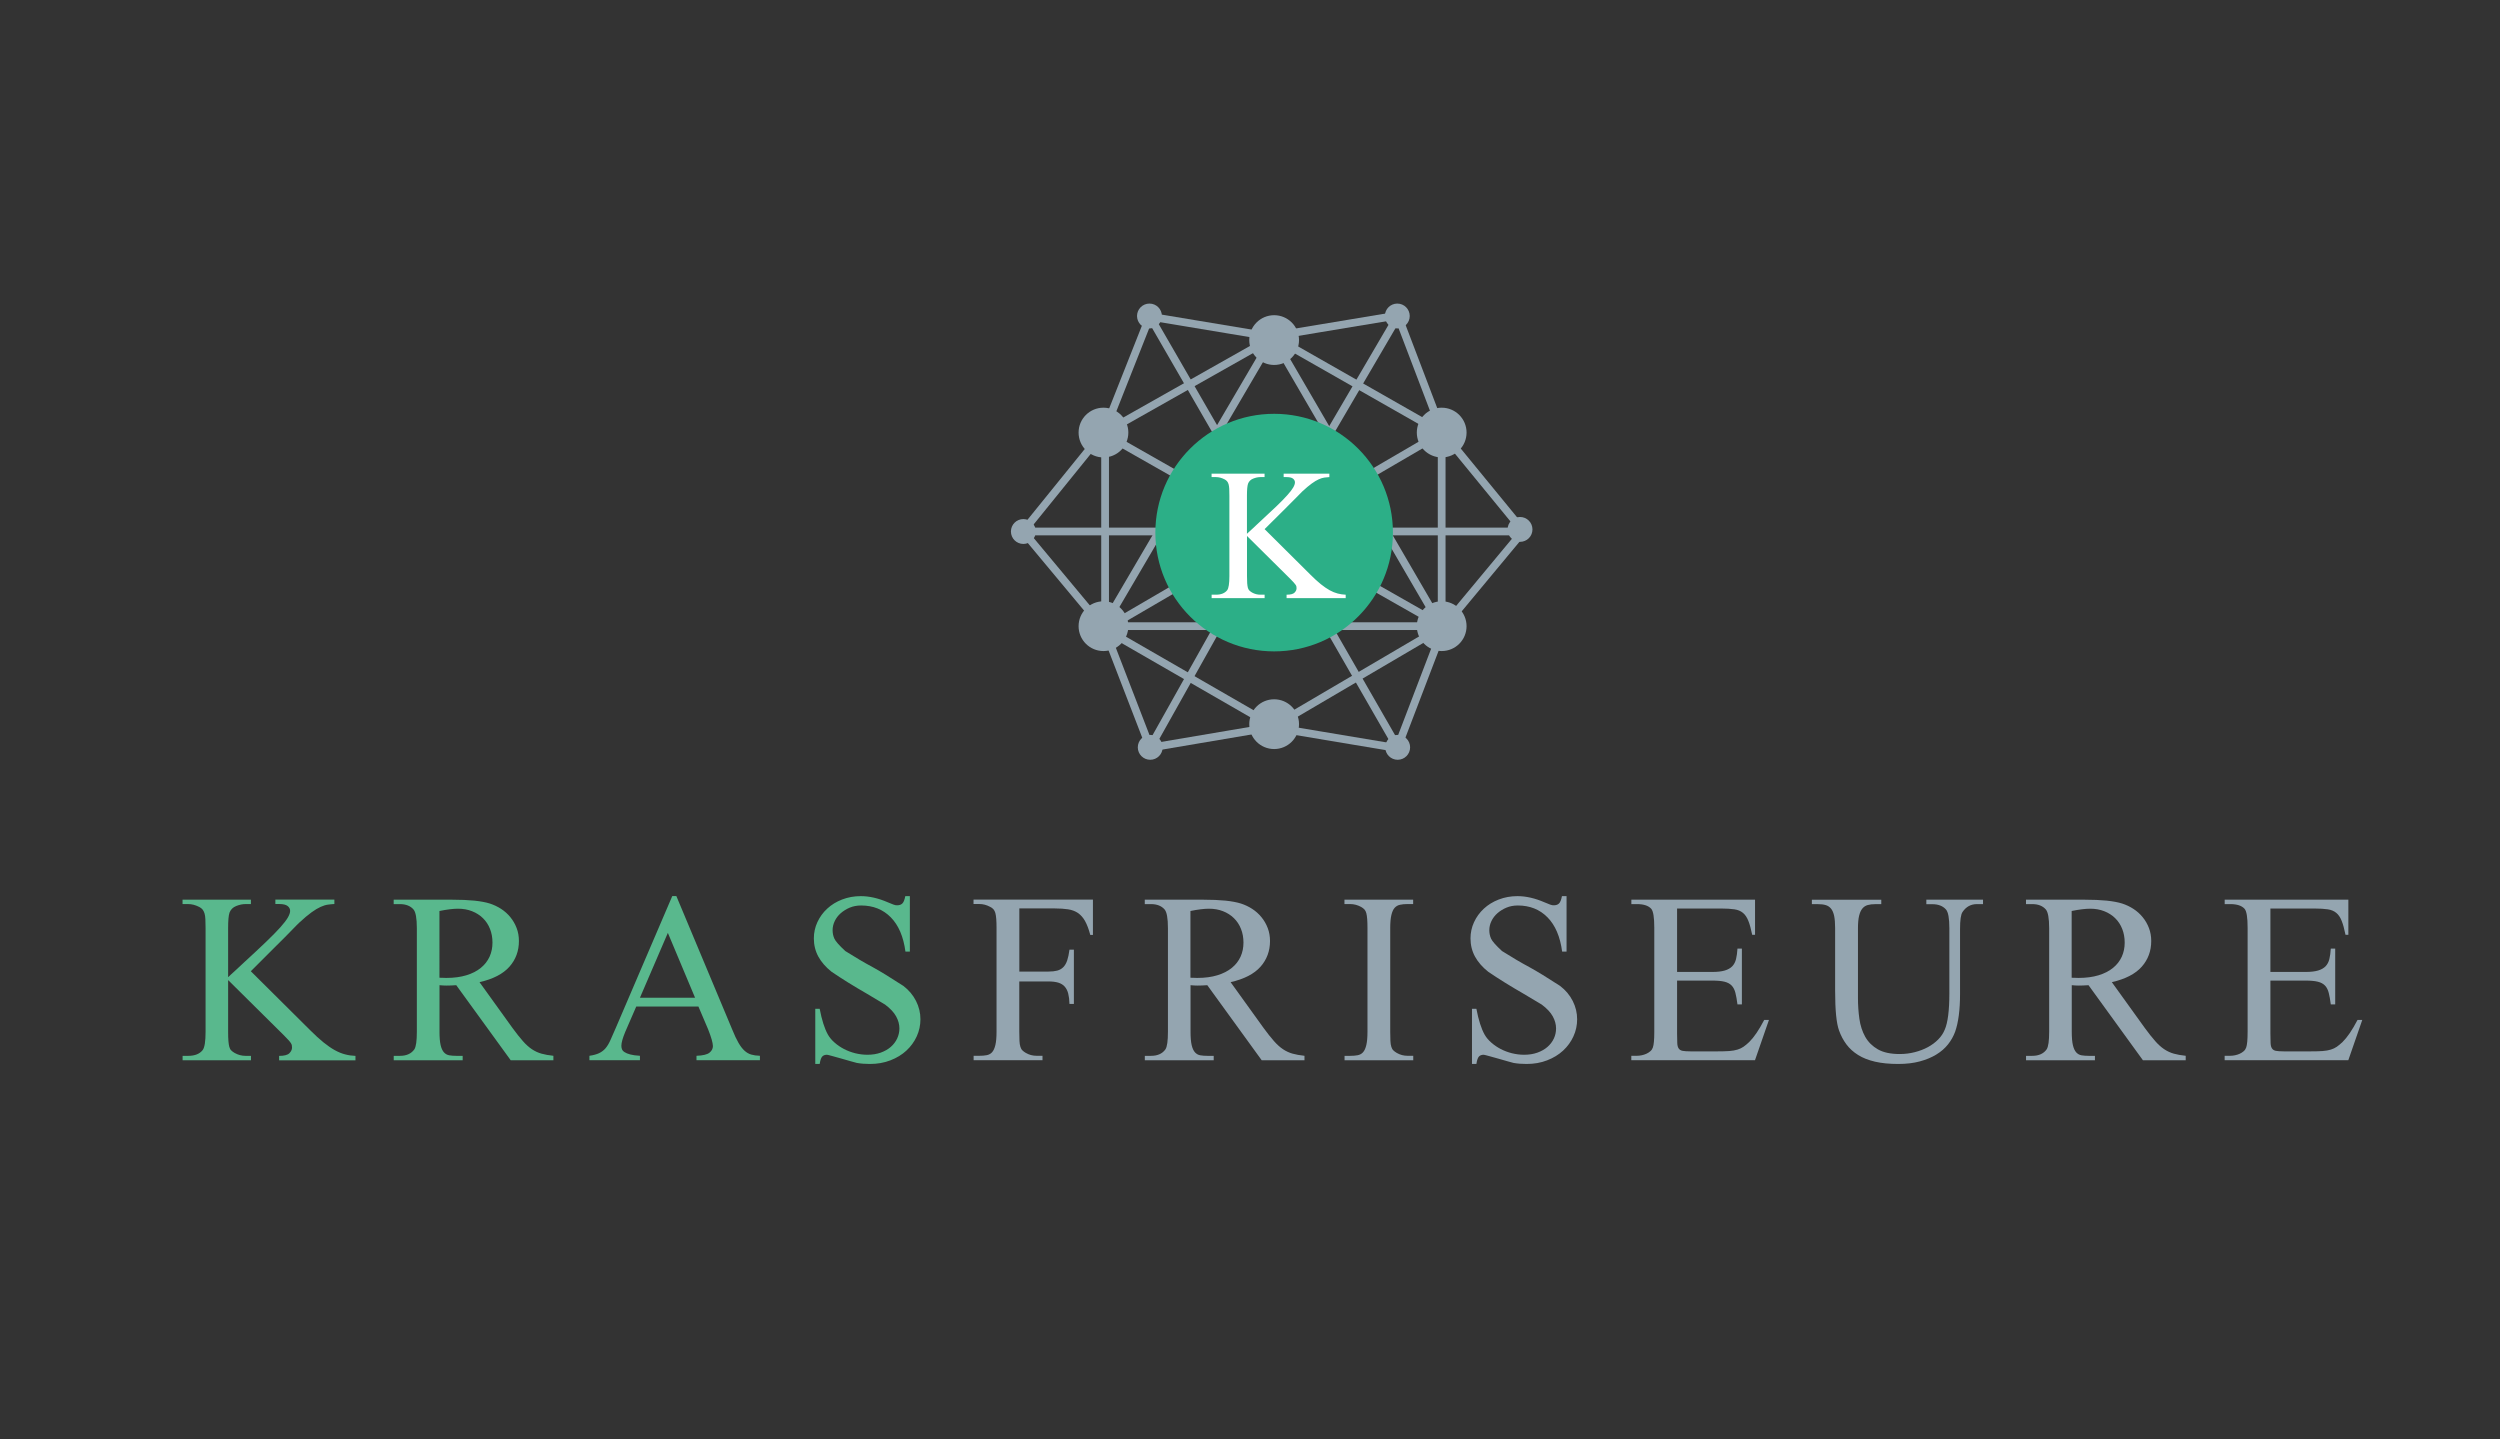 <?xml version="1.0" encoding="utf-8"?>
<!-- Generator: Adobe Illustrator 25.3.1, SVG Export Plug-In . SVG Version: 6.00 Build 0)  -->
<svg version="1.1" id="Ebene_1" xmlns="http://www.w3.org/2000/svg" xmlns:xlink="http://www.w3.org/1999/xlink" x="0px" y="0px"
	 viewBox="0 0 526.57 303.18" style="enable-background:new 0 0 526.57 303.18;" xml:space="preserve">
<rect x="0" y="0" width="526.57" height="303.18" fill="#333333" stroke="none"/>
<style type="text/css">
	.st0{fill:#FFFFFF;}
	.st1{fill:#59B88D;}
	.st2{fill:#94A5B0;}
	.st3{fill:#2CAF87;}
</style>
<g>
	<g>
		<rect x="215.55" y="111.13" class="st2" width="105.18" height="1.63"/>
		<rect x="231.95" y="90.59" class="st2" width="1.63" height="40.89"/>
		<rect x="302.84" y="90.59" class="st2" width="1.63" height="40.89"/>
		
			<rect x="285.08" y="66.1" transform="matrix(0.864 -0.503 0.503 0.864 -12.187 157.641)" class="st2" width="1.63" height="70.58"/>
		<rect x="232.42" y="131.07" class="st2" width="71.24" height="1.63"/>
		
			<rect x="214.94" y="100.58" transform="matrix(0.506 -0.863 0.863 0.506 36.231 266.027)" class="st2" width="70.69" height="1.63"/>
		
			<rect x="255.14" y="88.22" transform="matrix(0.505 -0.863 0.863 0.505 62.426 286.863)" class="st2" width="52.07" height="1.63"/>
		
			<rect x="280.4" y="108" transform="matrix(0.867 -0.498 0.498 0.867 -29.613 157.875)" class="st2" width="1.63" height="52.93"/>
		
			<rect x="228.83" y="133.65" transform="matrix(0.489 -0.872 0.872 0.489 13.075 291.248)" class="st2" width="52.64" height="1.63"/>
		
			<rect x="254.26" y="63.09" transform="matrix(0.866 -0.5 0.5 0.866 -10.366 139.351)" class="st2" width="1.63" height="51.89"/>
		
			<rect x="229.76" y="80.19" transform="matrix(0.871 -0.492 0.492 0.871 -7.457 133.665)" class="st2" width="41.05" height="1.63"/>
		
			<rect x="285.08" y="60.57" transform="matrix(0.495 -0.869 0.869 0.495 74.099 289.428)" class="st2" width="1.63" height="40.86"/>
		
			<rect x="311.38" y="88.06" transform="matrix(0.774 -0.634 0.634 0.774 6.349 220.826)" class="st2" width="1.63" height="26.94"/>
		
			<rect x="298.84" y="121.4" transform="matrix(0.639 -0.769 0.769 0.639 18.704 284.287)" class="st2" width="26.71" height="1.63"/>
		
			<rect x="285.61" y="143.84" transform="matrix(0.357 -0.934 0.934 0.357 57.291 372.543)" class="st2" width="27.33" height="1.63"/>
		
			<rect x="280.45" y="141.92" transform="matrix(0.165 -0.986 0.986 0.165 81.888 407.127)" class="st2" width="1.63" height="26.61"/>
		
			<rect x="242.09" y="154.41" transform="matrix(0.986 -0.167 0.167 0.986 -22.365 44.866)" class="st2" width="26.24" height="1.63"/>
		
			<rect x="236.53" y="130.97" transform="matrix(0.933 -0.36 0.36 0.933 -36.172 95.2)" class="st2" width="1.63" height="27.36"/>
		
			<rect x="223.28" y="108.86" transform="matrix(0.768 -0.64 0.64 0.768 -26.31 171.7)" class="st2" width="1.63" height="26.69"/>
		
			<rect x="210.58" y="100.71" transform="matrix(0.629 -0.777 0.777 0.629 4.126 211.706)" class="st2" width="26.81" height="1.63"/>
		
			<rect x="224.07" y="78.02" transform="matrix(0.368 -0.93 0.93 0.368 76.71 270.489)" class="st2" width="26.39" height="1.63"/>
		
			<rect x="254.31" y="55.53" transform="matrix(0.164 -0.986 0.986 0.164 145.404 309.092)" class="st2" width="1.63" height="26.39"/>
		
			<rect x="267.96" y="67.91" transform="matrix(0.987 -0.164 0.164 0.987 -7.452 46.892)" class="st2" width="26.53" height="1.63"/>
		
			<rect x="298.17" y="65.7" transform="matrix(0.935 -0.356 0.356 0.935 -8.483 111.548)" class="st2" width="1.63" height="26.27"/>
		
			<rect x="228.27" y="110.68" transform="matrix(0.864 -0.504 0.504 0.864 -19.576 150.591)" class="st2" width="80.9" height="1.63"/>
		
			<rect x="267.47" y="70.24" transform="matrix(0.494 -0.869 0.869 0.494 38.767 289.631)" class="st2" width="1.63" height="82.52"/>
		
			<rect x="265.27" y="141.65" transform="matrix(0.862 -0.506 0.506 0.862 -32.739 164.549)" class="st2" width="41.76" height="1.63"/>
		
			<rect x="249.75" y="121.71" transform="matrix(0.499 -0.866 0.866 0.499 1.813 288.469)" class="st2" width="1.63" height="41.91"/>
		<circle class="st2" cx="268.37" cy="71.63" r="5.24"/>
		<circle class="st2" cx="242.11" cy="66.56" r="2.62"/>
		<circle class="st2" cx="215.55" cy="111.95" r="2.62"/>
		<circle class="st2" cx="242.27" cy="157.41" r="2.62"/>
		<circle class="st2" cx="294.31" cy="66.56" r="2.62"/>
		<circle class="st2" cx="320.16" cy="111.51" r="2.62"/>
		<circle class="st2" cx="294.39" cy="157.41" r="2.62"/>
		<circle class="st2" cx="303.66" cy="91.11" r="5.24"/>
		<circle class="st2" cx="303.66" cy="131.89" r="5.24"/>
		<circle class="st2" cx="268.37" cy="152.53" r="5.24"/>
		<circle class="st2" cx="232.42" cy="131.89" r="5.24"/>
		<circle class="st2" cx="232.42" cy="91.11" r="5.24"/>
		<circle class="st3" cx="268.37" cy="112.18" r="25.02"/>
	</g>
	<g>
		<path class="st1" d="M52.83,204.57l12.47,12.39c1.04,1.04,1.98,1.9,2.83,2.59c0.84,0.68,1.64,1.23,2.38,1.64
			c0.74,0.41,1.47,0.71,2.18,0.89c0.71,0.19,1.43,0.29,2.18,0.32v0.93H58.79v-0.93c1.07,0,1.79-0.19,2.16-0.56
			c0.37-0.37,0.56-0.77,0.56-1.19c0-0.17-0.01-0.33-0.04-0.47c-0.02-0.14-0.09-0.29-0.2-0.47c-0.11-0.17-0.29-0.4-0.54-0.67
			c-0.25-0.27-0.58-0.62-1-1.04l-11.68-11.57v10.9c0,0.79,0.02,1.44,0.06,1.93c0.04,0.5,0.1,0.91,0.19,1.23
			c0.09,0.32,0.22,0.58,0.41,0.76c0.19,0.19,0.43,0.37,0.73,0.54c0.72,0.4,1.48,0.6,2.27,0.6h1.15v0.93h-14.4v-0.93h1.19
			c1.39,0,2.41-0.41,3.05-1.23c0.4-0.55,0.6-1.82,0.6-3.83v-21.84c0-0.74-0.01-1.37-0.04-1.88c-0.02-0.51-0.09-0.92-0.19-1.25
			c-0.1-0.32-0.24-0.59-0.41-0.8c-0.17-0.21-0.41-0.39-0.71-0.54c-0.79-0.4-1.56-0.6-2.31-0.6h-1.19v-0.93h14.4v0.93h-1.15
			c-0.62,0-1.27,0.14-1.95,0.41c-0.68,0.27-1.15,0.73-1.4,1.38c-0.2,0.55-0.3,1.64-0.3,3.27v10.34c0.02-0.02,0.19-0.18,0.5-0.47
			c0.31-0.28,0.66-0.6,1.04-0.95c0.38-0.35,0.76-0.69,1.12-1.04c0.36-0.35,0.61-0.58,0.76-0.71c1.81-1.66,3.34-3.09,4.58-4.28
			c1.24-1.19,2.23-2.2,2.98-3.03c0.74-0.83,1.28-1.53,1.6-2.08c0.32-0.56,0.48-1.02,0.48-1.4c0-0.4-0.17-0.74-0.52-1.02
			c-0.35-0.28-0.94-0.43-1.79-0.43H58v-0.93h12.43v0.93c-0.45,0.02-0.9,0.07-1.36,0.13c-0.46,0.06-0.97,0.22-1.53,0.47
			c-0.56,0.25-1.2,0.63-1.92,1.15c-0.72,0.52-1.58,1.24-2.57,2.16c-0.2,0.17-0.71,0.69-1.53,1.54c-0.82,0.86-2,2.04-3.53,3.55
			L52.83,204.57z"/>
		<path class="st1" d="M116.57,223.32h-9L96.1,207.51c-0.42,0.02-0.8,0.04-1.13,0.06c-0.33,0.01-0.64,0.02-0.91,0.02
			c-0.22,0-0.46-0.01-0.71-0.02c-0.25-0.01-0.51-0.03-0.78-0.06v9.82c0,1.19,0.08,2.13,0.24,2.81c0.16,0.68,0.4,1.19,0.71,1.53
			c0.31,0.33,0.68,0.54,1.12,0.61c0.43,0.07,0.92,0.11,1.47,0.11h1.34v0.93H82.93v-0.93h1.3c1.39,0,2.41-0.46,3.05-1.38
			c0.35-0.55,0.52-1.77,0.52-3.68v-21.84c0-2.08-0.24-3.4-0.71-3.94c-0.65-0.74-1.6-1.12-2.87-1.12h-1.3v-0.93h12.32
			c1.81,0,3.37,0.07,4.69,0.2c1.31,0.14,2.39,0.34,3.24,0.61c0.84,0.27,1.64,0.65,2.38,1.13c0.74,0.48,1.4,1.07,1.95,1.75
			c0.56,0.68,1,1.45,1.32,2.29c0.32,0.84,0.48,1.75,0.48,2.72c0,2.11-0.67,3.92-2.01,5.43c-1.34,1.51-3.44,2.59-6.29,3.24l6.96,9.67
			c0.82,1.12,1.54,2.03,2.18,2.75c0.63,0.72,1.27,1.29,1.9,1.71c0.63,0.42,1.3,0.73,2.01,0.93c0.71,0.2,1.54,0.35,2.51,0.45V223.32z
			 M92.57,205.94c0.32,0,0.6,0.01,0.84,0.02c0.24,0.01,0.43,0.02,0.58,0.02c1.61,0,3.03-0.19,4.24-0.56
			c1.22-0.37,2.23-0.89,3.05-1.56c0.82-0.67,1.43-1.46,1.84-2.36c0.41-0.91,0.61-1.89,0.61-2.96c0-1.04-0.17-2-0.52-2.88
			c-0.35-0.88-0.84-1.64-1.49-2.27c-0.65-0.63-1.41-1.12-2.31-1.47c-0.89-0.35-1.87-0.52-2.94-0.52c-1.02,0-2.32,0.16-3.91,0.48
			V205.94z"/>
		<path class="st1" d="M147.11,212.01h-13.1l-2.31,5.32c-0.55,1.32-0.82,2.29-0.82,2.94c0,0.27,0.04,0.52,0.13,0.74
			c0.09,0.22,0.27,0.43,0.56,0.61c0.29,0.19,0.68,0.35,1.19,0.48c0.51,0.14,1.18,0.23,2.03,0.28v0.93h-10.64v-0.93
			c0.84-0.12,1.53-0.31,2.05-0.56c0.52-0.25,0.97-0.59,1.34-1.02c0.37-0.43,0.71-1,1.02-1.69c0.31-0.69,0.69-1.55,1.13-2.57
			l11.91-27.8h0.86l11.76,28.09c0.47,1.17,0.91,2.1,1.32,2.81c0.41,0.71,0.83,1.26,1.27,1.66c0.43,0.4,0.91,0.67,1.41,0.82
			c0.51,0.15,1.12,0.24,1.84,0.26v0.93H146.7v-0.93c1.34-0.05,2.25-0.27,2.73-0.65c0.48-0.38,0.73-0.85,0.73-1.4
			c-0.02-0.72-0.36-1.88-1-3.5L147.11,212.01z M146.4,210.15l-5.73-13.66l-5.88,13.66H146.4z"/>
		<path class="st1" d="M191.64,188.75v11.68h-0.93c-0.42-3.15-1.45-5.56-3.09-7.22c-1.64-1.66-3.72-2.49-6.25-2.49
			c-0.87,0-1.66,0.15-2.38,0.45c-0.72,0.3-1.35,0.69-1.9,1.17c-0.55,0.48-0.97,1.04-1.27,1.66c-0.3,0.62-0.45,1.27-0.45,1.93
			c0,0.62,0.12,1.21,0.37,1.77c0.25,0.56,1.02,1.43,2.31,2.62c2.16,1.36,4.08,2.49,5.77,3.39c1.59,0.87,3.73,2.18,6.44,3.94
			c1.17,0.89,2.06,1.95,2.68,3.18c0.62,1.23,0.93,2.51,0.93,3.85c0,1.27-0.26,2.47-0.78,3.61c-0.52,1.14-1.25,2.14-2.18,3
			c-0.93,0.86-2.05,1.54-3.37,2.05c-1.32,0.51-2.75,0.76-4.32,0.76c-0.99,0-1.91-0.07-2.75-0.22c-0.15-0.02-0.54-0.13-1.17-0.32
			c-0.63-0.19-1.31-0.38-2.03-0.58c-0.72-0.2-1.39-0.38-2.01-0.56c-0.62-0.17-0.98-0.26-1.08-0.26c-0.42,0-0.75,0.12-0.99,0.37
			c-0.24,0.25-0.42,0.77-0.54,1.56h-0.93v-11.61h0.93c0.45,2.38,1.03,4.2,1.75,5.47c0.35,0.6,0.81,1.15,1.4,1.66
			c0.58,0.51,1.24,0.96,1.97,1.34c0.73,0.38,1.52,0.68,2.36,0.89c0.84,0.21,1.7,0.32,2.57,0.32c1.04,0,1.98-0.15,2.81-0.45
			c0.83-0.3,1.54-0.7,2.12-1.21c0.58-0.51,1.03-1.1,1.34-1.77c0.31-0.67,0.47-1.38,0.47-2.12c0-0.84-0.23-1.69-0.69-2.53
			c-0.46-0.84-1.23-1.67-2.33-2.49c-1.07-0.64-2.33-1.4-3.8-2.27c-2.8-1.61-5.3-3.16-7.48-4.65c-1.22-0.97-2.14-2.03-2.77-3.18
			c-0.63-1.15-0.95-2.44-0.95-3.85c0-1.19,0.25-2.33,0.74-3.4c0.5-1.08,1.18-2.03,2.07-2.85c0.88-0.82,1.93-1.46,3.14-1.93
			c1.22-0.47,2.53-0.71,3.94-0.71c1.79,0,3.68,0.43,5.69,1.3c0.47,0.2,0.87,0.36,1.19,0.48c0.32,0.12,0.58,0.17,0.78,0.15
			c0.45,0,0.81-0.12,1.08-0.37c0.27-0.25,0.48-0.77,0.63-1.56H191.64z"/>
		<path class="st2" d="M214.7,191.36v13.28h6.14c0.72,0,1.33-0.07,1.84-0.2c0.51-0.14,0.94-0.38,1.28-0.73
			c0.35-0.35,0.62-0.82,0.82-1.41c0.2-0.6,0.36-1.35,0.48-2.27h0.93v11.42h-0.93c-0.02-0.84-0.11-1.56-0.26-2.16
			c-0.15-0.6-0.39-1.08-0.73-1.47c-0.33-0.38-0.78-0.66-1.34-0.84c-0.56-0.17-1.26-0.26-2.1-0.26h-6.14v10.6
			c0,0.79,0.01,1.44,0.04,1.93c0.02,0.5,0.09,0.91,0.19,1.23c0.1,0.32,0.24,0.58,0.43,0.76c0.19,0.19,0.43,0.37,0.73,0.54
			c0.69,0.4,1.45,0.6,2.27,0.6h1.23v0.93h-14.51v-0.93h1.19c0.6,0,1.12-0.04,1.58-0.13c0.46-0.09,0.84-0.3,1.13-0.63
			c0.3-0.34,0.53-0.84,0.69-1.53c0.16-0.68,0.24-1.61,0.24-2.77v-21.84c0-0.77-0.02-1.41-0.06-1.92c-0.04-0.51-0.1-0.92-0.19-1.25
			c-0.09-0.32-0.22-0.58-0.39-0.78c-0.17-0.2-0.41-0.37-0.71-0.52c-0.37-0.2-0.74-0.35-1.12-0.45c-0.37-0.1-0.77-0.15-1.19-0.15
			h-1.19v-0.93h25.15v7.44h-0.56c-0.32-1.22-0.69-2.19-1.1-2.92c-0.41-0.73-0.91-1.3-1.49-1.69c-0.58-0.4-1.27-0.66-2.07-0.78
			c-0.79-0.12-1.75-0.19-2.87-0.19H214.7z"/>
		<path class="st2" d="M274.75,223.32h-9l-11.46-15.81c-0.42,0.02-0.8,0.04-1.13,0.06c-0.33,0.01-0.64,0.02-0.91,0.02
			c-0.22,0-0.46-0.01-0.71-0.02c-0.25-0.01-0.51-0.03-0.78-0.06v9.82c0,1.19,0.08,2.13,0.24,2.81c0.16,0.68,0.4,1.19,0.71,1.53
			c0.31,0.33,0.68,0.54,1.12,0.61c0.43,0.07,0.92,0.11,1.47,0.11h1.34v0.93h-14.51v-0.93h1.3c1.39,0,2.41-0.46,3.05-1.38
			c0.35-0.55,0.52-1.77,0.52-3.68v-21.84c0-2.08-0.24-3.4-0.71-3.94c-0.65-0.74-1.6-1.12-2.87-1.12h-1.3v-0.93h12.32
			c1.81,0,3.37,0.07,4.69,0.2c1.31,0.14,2.39,0.34,3.24,0.61c0.84,0.27,1.64,0.65,2.38,1.13c0.74,0.48,1.4,1.07,1.95,1.75
			c0.56,0.68,1,1.45,1.32,2.29c0.32,0.84,0.48,1.75,0.48,2.72c0,2.11-0.67,3.92-2.01,5.43c-1.34,1.51-3.44,2.59-6.29,3.24l6.96,9.67
			c0.82,1.12,1.54,2.03,2.18,2.75c0.63,0.72,1.27,1.29,1.9,1.71c0.63,0.42,1.3,0.73,2.01,0.93c0.71,0.2,1.54,0.35,2.51,0.45V223.32z
			 M250.75,205.94c0.32,0,0.6,0.01,0.84,0.02c0.24,0.01,0.43,0.02,0.58,0.02c1.61,0,3.03-0.19,4.24-0.56
			c1.22-0.37,2.23-0.89,3.05-1.56c0.82-0.67,1.43-1.46,1.84-2.36c0.41-0.91,0.61-1.89,0.61-2.96c0-1.04-0.17-2-0.52-2.88
			c-0.35-0.88-0.84-1.64-1.49-2.27c-0.65-0.63-1.41-1.12-2.31-1.47c-0.89-0.35-1.87-0.52-2.94-0.52c-1.02,0-2.32,0.16-3.91,0.48
			V205.94z"/>
		<path class="st2" d="M297.67,222.39v0.93h-14.47v-0.93h1.19c0.6,0,1.12-0.04,1.58-0.13c0.46-0.09,0.84-0.3,1.13-0.63
			c0.3-0.34,0.53-0.84,0.69-1.53c0.16-0.68,0.24-1.61,0.24-2.77v-21.84c0-0.77-0.02-1.41-0.06-1.92c-0.04-0.51-0.1-0.92-0.19-1.25
			c-0.09-0.32-0.22-0.58-0.39-0.76c-0.17-0.19-0.41-0.37-0.71-0.54c-0.74-0.4-1.51-0.6-2.31-0.6h-1.19v-0.93h14.47v0.93h-1.19
			c-0.6,0-1.12,0.05-1.58,0.15c-0.46,0.1-0.84,0.32-1.13,0.65c-0.3,0.33-0.53,0.84-0.69,1.53c-0.16,0.68-0.24,1.59-0.24,2.73v21.84
			c0,0.79,0.01,1.44,0.04,1.93c0.02,0.5,0.09,0.91,0.19,1.23c0.1,0.32,0.24,0.58,0.43,0.76c0.19,0.19,0.43,0.37,0.73,0.54
			c0.69,0.4,1.45,0.6,2.27,0.6H297.67z"/>
		<path class="st2" d="M329.96,188.75v11.68h-0.93c-0.42-3.15-1.45-5.56-3.09-7.22c-1.64-1.66-3.72-2.49-6.25-2.49
			c-0.87,0-1.66,0.15-2.38,0.45c-0.72,0.3-1.35,0.69-1.9,1.17c-0.55,0.48-0.97,1.04-1.27,1.66c-0.3,0.62-0.45,1.27-0.45,1.93
			c0,0.62,0.12,1.21,0.37,1.77c0.25,0.56,1.02,1.43,2.31,2.62c2.16,1.36,4.08,2.49,5.77,3.39c1.59,0.87,3.73,2.18,6.44,3.94
			c1.17,0.89,2.06,1.95,2.68,3.18c0.62,1.23,0.93,2.51,0.93,3.85c0,1.27-0.26,2.47-0.78,3.61c-0.52,1.14-1.25,2.14-2.18,3
			c-0.93,0.86-2.05,1.54-3.37,2.05c-1.32,0.51-2.75,0.76-4.32,0.76c-0.99,0-1.91-0.07-2.75-0.22c-0.15-0.02-0.54-0.13-1.17-0.32
			c-0.63-0.19-1.31-0.38-2.03-0.58c-0.72-0.2-1.39-0.38-2.01-0.56c-0.62-0.17-0.98-0.26-1.08-0.26c-0.42,0-0.75,0.12-0.99,0.37
			c-0.24,0.25-0.42,0.77-0.54,1.56h-0.93v-11.61h0.93c0.45,2.38,1.03,4.2,1.75,5.47c0.35,0.6,0.81,1.15,1.4,1.66
			c0.58,0.51,1.24,0.96,1.97,1.34c0.73,0.38,1.52,0.68,2.36,0.89c0.84,0.21,1.7,0.32,2.57,0.32c1.04,0,1.98-0.15,2.81-0.45
			c0.83-0.3,1.54-0.7,2.12-1.21c0.58-0.51,1.03-1.1,1.34-1.77c0.31-0.67,0.46-1.38,0.46-2.12c0-0.84-0.23-1.69-0.69-2.53
			c-0.46-0.84-1.23-1.67-2.33-2.49c-1.07-0.64-2.33-1.4-3.8-2.27c-2.8-1.61-5.3-3.16-7.48-4.65c-1.22-0.97-2.14-2.03-2.77-3.18
			c-0.63-1.15-0.95-2.44-0.95-3.85c0-1.19,0.25-2.33,0.74-3.4c0.5-1.08,1.18-2.03,2.07-2.85c0.88-0.82,1.93-1.46,3.14-1.93
			c1.22-0.47,2.53-0.71,3.94-0.71c1.79,0,3.68,0.43,5.69,1.3c0.47,0.2,0.87,0.36,1.19,0.48c0.32,0.12,0.58,0.17,0.78,0.15
			c0.45,0,0.81-0.12,1.08-0.37c0.27-0.25,0.48-0.77,0.63-1.56H329.96z"/>
		<path class="st2" d="M353.24,191.36v13.36h7.4c1.09,0,1.97-0.1,2.64-0.3c0.67-0.2,1.2-0.5,1.58-0.89c0.38-0.4,0.65-0.91,0.8-1.53
			c0.15-0.62,0.25-1.35,0.3-2.2h0.93v11.76h-0.93c-0.12-0.97-0.27-1.77-0.43-2.42c-0.16-0.64-0.42-1.16-0.78-1.54
			c-0.36-0.38-0.86-0.66-1.51-0.82c-0.65-0.16-1.51-0.24-2.6-0.24h-7.4v11.16c0,0.84,0.01,1.51,0.04,2.01
			c0.02,0.5,0.12,0.87,0.3,1.13c0.17,0.26,0.45,0.43,0.82,0.5c0.37,0.07,0.92,0.11,1.64,0.11h5.73c0.97,0,1.79-0.02,2.46-0.07
			c0.67-0.05,1.25-0.15,1.73-0.3c0.48-0.15,0.91-0.35,1.28-0.61c0.37-0.26,0.77-0.59,1.19-0.99c0.99-0.97,2.05-2.52,3.16-4.65h1
			l-2.94,8.48h-26.05v-0.93h1.19c0.32,0,0.66-0.04,1-0.11c0.35-0.07,0.68-0.18,0.99-0.32c0.31-0.14,0.59-0.32,0.84-0.54
			c0.25-0.22,0.42-0.48,0.52-0.78c0.2-0.55,0.3-1.64,0.3-3.27v-21.95c0-2.16-0.21-3.48-0.63-3.98c-0.6-0.67-1.6-1-3.01-1h-1.19
			v-0.93h26.05v7.4h-0.6c-0.25-1.22-0.51-2.19-0.8-2.92c-0.29-0.73-0.66-1.3-1.13-1.69c-0.47-0.4-1.07-0.65-1.8-0.76
			c-0.73-0.11-1.67-0.17-2.81-0.17H353.24z"/>
		<path class="st2" d="M405.74,190.43v-0.93h11.94v0.93h-1.27c-1.29,0-2.31,0.56-3.05,1.67c-0.35,0.5-0.52,1.7-0.52,3.61v13.69
			c0,3.32-0.35,5.97-1.04,7.93c-0.35,0.94-0.84,1.82-1.49,2.64c-0.65,0.82-1.46,1.53-2.46,2.14c-0.99,0.61-2.15,1.09-3.48,1.45
			c-1.33,0.36-2.85,0.54-4.56,0.54c-1.86,0-3.49-0.16-4.87-0.48c-1.39-0.32-2.58-0.79-3.57-1.41c-0.99-0.62-1.81-1.36-2.46-2.23
			c-0.65-0.87-1.17-1.85-1.56-2.94c-0.55-1.51-0.82-4.29-0.82-8.34v-13.21c0-1.04-0.07-1.89-0.2-2.55
			c-0.14-0.66-0.35-1.17-0.65-1.54c-0.3-0.37-0.68-0.63-1.13-0.76c-0.46-0.14-1-0.2-1.62-0.2h-1.3v-0.93h14.62v0.93h-1.3
			c-0.6,0-1.12,0.06-1.56,0.19c-0.45,0.12-0.82,0.37-1.12,0.73c-0.3,0.36-0.53,0.87-0.69,1.53c-0.16,0.66-0.24,1.53-0.24,2.62v14.74
			c0,1.49,0.1,2.94,0.3,4.35c0.2,1.41,0.61,2.67,1.23,3.78c0.62,1.1,1.51,1.98,2.66,2.64c1.15,0.66,2.68,0.99,4.6,0.99
			c1.09,0,2.15-0.13,3.16-0.39c1.02-0.26,1.94-0.61,2.77-1.06c0.83-0.45,1.56-0.99,2.18-1.62c0.62-0.63,1.08-1.32,1.38-2.07
			c0.64-1.46,0.97-4.02,0.97-7.67v-13.69c0-2.08-0.24-3.4-0.71-3.94c-0.65-0.74-1.6-1.12-2.87-1.12H405.74z"/>
		<path class="st2" d="M460.36,223.32h-9l-11.46-15.81c-0.42,0.02-0.8,0.04-1.13,0.06c-0.34,0.01-0.64,0.02-0.91,0.02
			c-0.22,0-0.46-0.01-0.71-0.02c-0.25-0.01-0.51-0.03-0.78-0.06v9.82c0,1.19,0.08,2.13,0.24,2.81c0.16,0.68,0.4,1.19,0.71,1.53
			c0.31,0.33,0.68,0.54,1.12,0.61c0.43,0.07,0.92,0.11,1.47,0.11h1.34v0.93h-14.51v-0.93h1.3c1.39,0,2.41-0.46,3.05-1.38
			c0.35-0.55,0.52-1.77,0.52-3.68v-21.84c0-2.08-0.24-3.4-0.71-3.94c-0.65-0.74-1.6-1.12-2.87-1.12h-1.3v-0.93h12.32
			c1.81,0,3.37,0.07,4.69,0.2c1.31,0.14,2.39,0.34,3.24,0.61c0.84,0.27,1.64,0.65,2.38,1.13c0.74,0.48,1.4,1.07,1.95,1.75
			c0.56,0.68,1,1.45,1.32,2.29c0.32,0.84,0.48,1.75,0.48,2.72c0,2.11-0.67,3.92-2.01,5.43c-1.34,1.51-3.44,2.59-6.29,3.24l6.96,9.67
			c0.82,1.12,1.54,2.03,2.18,2.75c0.63,0.72,1.27,1.29,1.9,1.71c0.63,0.42,1.3,0.73,2.01,0.93c0.71,0.2,1.54,0.35,2.51,0.45V223.32z
			 M436.36,205.94c0.32,0,0.6,0.01,0.84,0.02c0.24,0.01,0.43,0.02,0.58,0.02c1.61,0,3.03-0.19,4.24-0.56
			c1.22-0.37,2.23-0.89,3.05-1.56c0.82-0.67,1.43-1.46,1.84-2.36c0.41-0.91,0.61-1.89,0.61-2.96c0-1.04-0.17-2-0.52-2.88
			c-0.35-0.88-0.84-1.64-1.49-2.27c-0.65-0.63-1.41-1.12-2.31-1.47c-0.89-0.35-1.87-0.52-2.94-0.52c-1.02,0-2.32,0.16-3.91,0.48
			V205.94z"/>
		<path class="st2" d="M478.21,191.36v13.36h7.4c1.09,0,1.97-0.1,2.64-0.3c0.67-0.2,1.2-0.5,1.58-0.89c0.38-0.4,0.65-0.91,0.8-1.53
			c0.15-0.62,0.25-1.35,0.3-2.2h0.93v11.76h-0.93c-0.12-0.97-0.27-1.77-0.43-2.42c-0.16-0.64-0.42-1.16-0.78-1.54
			c-0.36-0.38-0.86-0.66-1.51-0.82c-0.65-0.16-1.51-0.24-2.6-0.24h-7.4v11.16c0,0.84,0.01,1.51,0.04,2.01
			c0.02,0.5,0.12,0.87,0.3,1.13c0.17,0.26,0.45,0.43,0.82,0.5c0.37,0.07,0.92,0.11,1.64,0.11h5.73c0.97,0,1.79-0.02,2.46-0.07
			c0.67-0.05,1.25-0.15,1.73-0.3c0.48-0.15,0.91-0.35,1.28-0.61c0.37-0.26,0.77-0.59,1.19-0.99c0.99-0.97,2.05-2.52,3.16-4.65h1
			l-2.94,8.48h-26.05v-0.93h1.19c0.32,0,0.66-0.04,1-0.11c0.35-0.07,0.68-0.18,0.99-0.32c0.31-0.14,0.59-0.32,0.84-0.54
			c0.25-0.22,0.42-0.48,0.52-0.78c0.2-0.55,0.3-1.64,0.3-3.27v-21.95c0-2.16-0.21-3.48-0.63-3.98c-0.6-0.67-1.6-1-3.01-1h-1.19
			v-0.93h26.05v7.4h-0.6c-0.25-1.22-0.51-2.19-0.8-2.92c-0.29-0.73-0.66-1.3-1.13-1.69c-0.47-0.4-1.07-0.65-1.8-0.76
			c-0.73-0.11-1.67-0.17-2.81-0.17H478.21z"/>
	</g>
	<g>
		<path class="st0" d="M266.36,111.45l9.66,9.6c0.81,0.81,1.54,1.48,2.19,2s1.27,0.95,1.85,1.27s1.14,0.55,1.69,0.69
			s1.11,0.23,1.69,0.25v0.72h-12.45v-0.72c0.83,0,1.38-0.14,1.67-0.43c0.29-0.29,0.43-0.6,0.43-0.92c0-0.13-0.01-0.25-0.03-0.36
			c-0.02-0.11-0.07-0.23-0.16-0.36s-0.23-0.31-0.42-0.52c-0.19-0.21-0.45-0.48-0.78-0.81l-9.05-8.97v8.45c0,0.62,0.01,1.11,0.04,1.5
			s0.08,0.7,0.14,0.95c0.07,0.25,0.17,0.45,0.32,0.59c0.14,0.14,0.33,0.28,0.56,0.42c0.56,0.31,1.14,0.46,1.76,0.46h0.89v0.72
			h-11.16v-0.72h0.92c1.08,0,1.86-0.32,2.36-0.95c0.31-0.42,0.46-1.41,0.46-2.97v-16.92c0-0.58-0.01-1.06-0.03-1.46
			c-0.02-0.39-0.07-0.72-0.14-0.97c-0.08-0.25-0.18-0.46-0.32-0.62c-0.13-0.16-0.32-0.3-0.55-0.42c-0.61-0.31-1.21-0.46-1.79-0.46
			h-0.92v-0.72h11.16v0.72h-0.89c-0.48,0-0.98,0.11-1.51,0.32c-0.53,0.21-0.89,0.57-1.08,1.07c-0.15,0.42-0.23,1.27-0.23,2.54v8.01
			c0.02-0.02,0.15-0.14,0.39-0.36s0.51-0.47,0.81-0.74s0.59-0.54,0.86-0.81c0.28-0.27,0.48-0.45,0.59-0.55
			c1.4-1.29,2.58-2.39,3.55-3.32c0.96-0.92,1.73-1.71,2.3-2.35c0.58-0.64,0.99-1.18,1.24-1.61c0.25-0.43,0.37-0.79,0.37-1.08
			c0-0.31-0.13-0.57-0.4-0.79s-0.73-0.33-1.38-0.33h-0.6v-0.72H280v0.72c-0.35,0.02-0.7,0.05-1.05,0.1
			c-0.36,0.05-0.75,0.17-1.18,0.36c-0.43,0.19-0.93,0.49-1.48,0.89c-0.56,0.4-1.22,0.96-1.99,1.67c-0.15,0.13-0.55,0.53-1.18,1.2
			c-0.63,0.66-1.55,1.58-2.74,2.75L266.36,111.45z"/>
	</g>
</g>
</svg>
